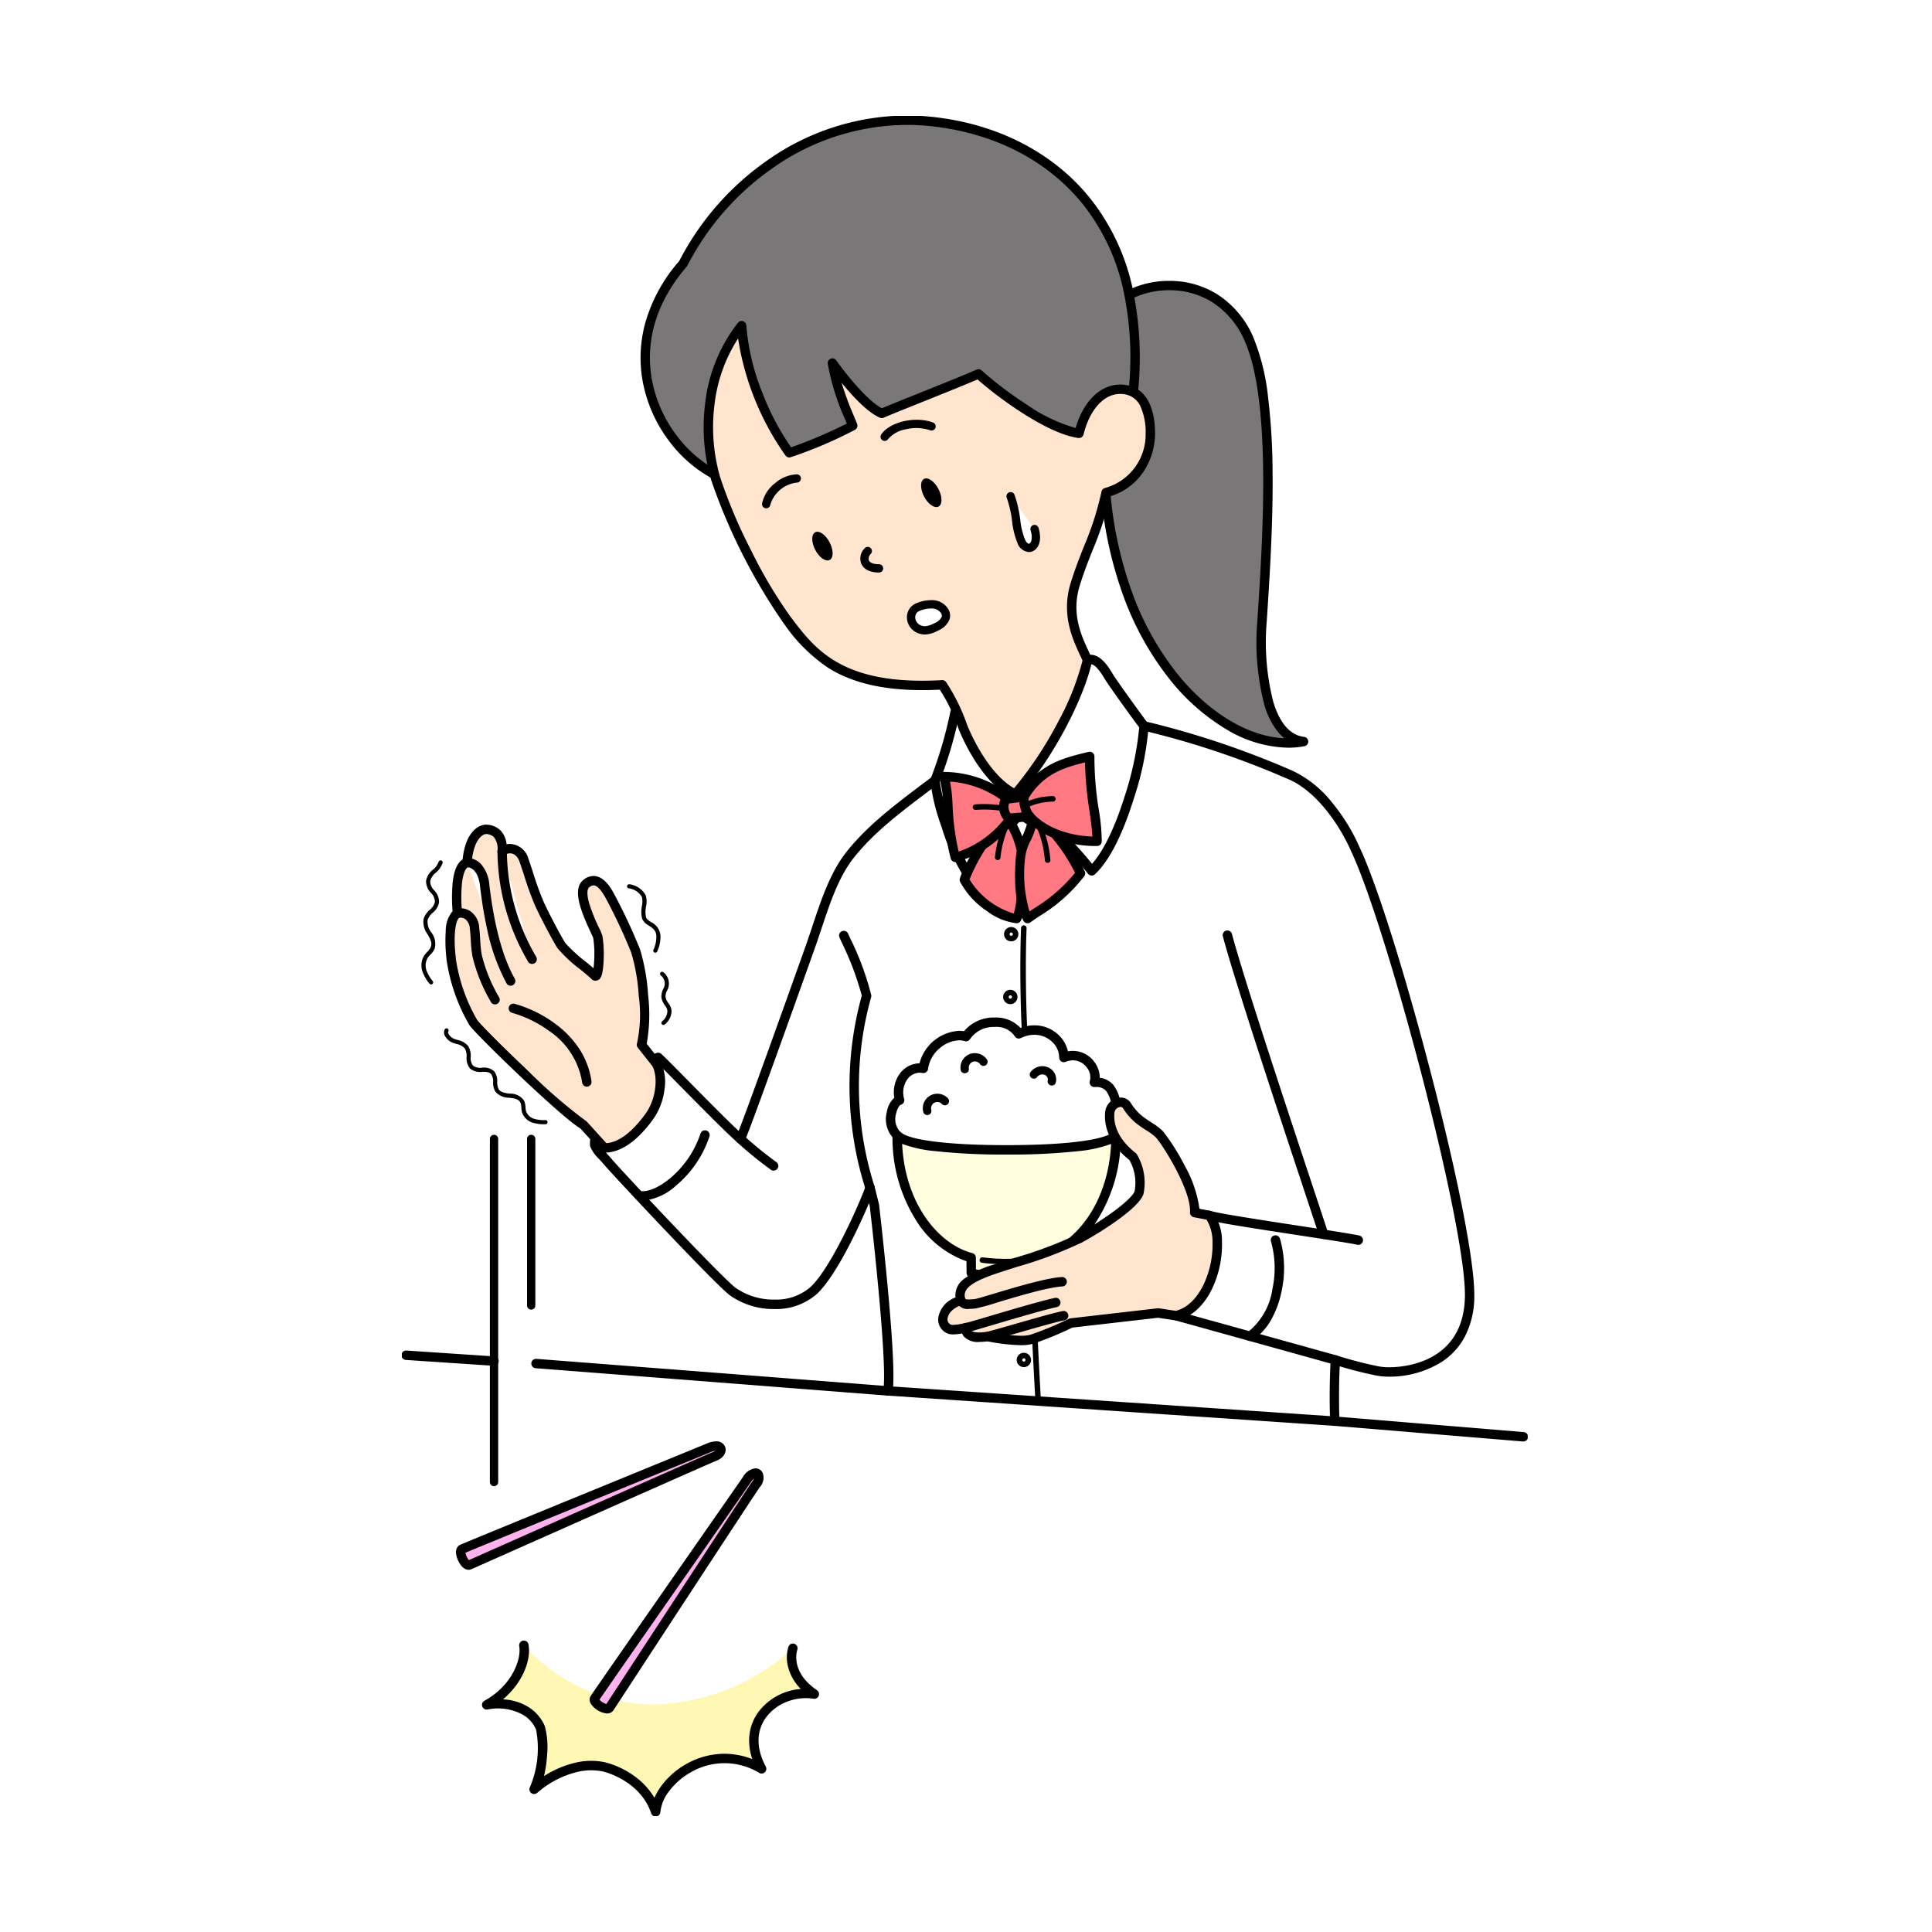 <svg xmlns="http://www.w3.org/2000/svg" xmlns:xlink="http://www.w3.org/1999/xlink" width="250" height="250" viewBox="0 0 250 250">
  <defs>
    <clipPath id="clip-path">
      <rect id="長方形_593" data-name="長方形 593" width="145.685" height="220" fill="none"/>
    </clipPath>
  </defs>
  <g id="img" transform="translate(-67 -881.615)">
    <rect id="長方形_594" data-name="長方形 594" width="250" height="250" transform="translate(67 881.615)" fill="#fff"/>
    <g id="img-2" data-name="img" transform="translate(119 896.615)">
      <g id="グループ_1187" data-name="グループ 1187" clip-path="url(#clip-path)">
        <path id="パス_3712" data-name="パス 3712" d="M51.655,217.364s-1.2,3.222,2.78,5.939c-4.739-.758-10.109,3.539-6.824,9.667-6.857-3.917-13.458,1.643-13.711,5.561-1.263-3.728-4.865-5.371-6.7-5.813s-5.371-.189-9.036,2.907a13.205,13.205,0,0,0,.822-7.961c-.442-1.074-2.149-3.665-6.951-2.97,3.665-2.022,5.181-5.624,4.8-7.709,3.6,3.981,10.046,7.9,17.375,7.646a27.628,27.628,0,0,0,17.439-7.266" transform="translate(-1.059 -19.086)" fill="#fff8b4"/>
        <path id="パス_3713" data-name="パス 3713" d="M33.9,239.14a.609.609,0,0,1-.576-.413c-1.4-4.134-5.771-5.3-6.264-5.417a7.739,7.739,0,0,0-3.539.125,12.414,12.414,0,0,0-4.96,2.655.609.609,0,0,1-.925-.759,12.857,12.857,0,0,0,.791-7.435,4.18,4.18,0,0,0-1.606-1.868,6.743,6.743,0,0,0-4.694-.731.608.608,0,0,1-.381-1.135c3.585-1.978,4.8-5.386,4.5-7.067a.609.609,0,0,1,1.2-.218c.371,2.036-.777,4.973-3.3,7.107A6.811,6.811,0,0,1,17.478,225a5.428,5.428,0,0,1,2.074,2.429,10.461,10.461,0,0,1,.3,3.752,15.68,15.68,0,0,1-.4,2.736,12.725,12.725,0,0,1,3.776-1.665,8.7,8.7,0,0,1,4.121-.128,11.137,11.137,0,0,1,3.776,1.773,9.358,9.358,0,0,1,2.619,2.827,7.935,7.935,0,0,1,.979-1.661,10.369,10.369,0,0,1,3.335-2.823,10.064,10.064,0,0,1,4.587-1.216,9.86,9.86,0,0,1,3.761.691A7.441,7.441,0,0,1,46,229.069a6.246,6.246,0,0,1,1.156-3.4,7.585,7.585,0,0,1,5.532-3.031,6.107,6.107,0,0,1-1.73-3.215,4.7,4.7,0,0,1,.132-2.267.608.608,0,0,1,1.14.425c-.039.11-.957,2.829,2.553,5.224a.609.609,0,0,1-.439,1.1,6.626,6.626,0,0,0-3.49.4,6.011,6.011,0,0,0-2.706,2.068c-1.243,1.746-1.241,3.987,0,6.312a.608.608,0,0,1-.838.816,8.675,8.675,0,0,0-8.678-.185,9.145,9.145,0,0,0-2.942,2.487,5.379,5.379,0,0,0-1.181,2.769.609.609,0,0,1-.608.569Z" transform="translate(-1.059 -19.086)"/>
        <path id="パス_3714" data-name="パス 3714" d="M123.136,176.51c-.171-4.126.065-7.919.065-7.919a52.518,52.518,0,0,0,5.519,1.429c2.617.491,11.838-.165,11.856-9.854s-10.22-48.049-14.8-57.7c-1.692-3.862-4.864-8.1-8.466-9.617a112.655,112.655,0,0,0-18.878-6.313L71.389,93.613c-5.244,3.917-8.277,6.275-10.868,9.478s-3.728,7.709-5.244,12c0,0-8.362,23.505-9.057,24.9-2.525-2.232-9.393-9.415-10.656-10.552l-6.129,2.338s-2.422,8.256-2.043,9.078.695.948,1.769,2.211S42.893,157.87,45.168,159.7s7.519,2.654,10.488-.063,6.824-11.816,7.329-13.332l.568,2.275s2.38,20.346,1.748,24.01Z" transform="translate(-2.406 -7.612)" fill="#fff"/>
        <path id="パス_3715" data-name="パス 3715" d="M123.136,177.118H123.1L65.261,173.2a.609.609,0,0,1-.559-.711c.6-3.462-1.632-22.8-1.749-23.8l-.1-.395c-.506,1.2-1.231,2.824-2.066,4.5-1.243,2.494-3.072,5.783-4.723,7.294A7.973,7.973,0,0,1,50.634,162a9.724,9.724,0,0,1-5.848-1.821c-2.347-1.891-15.171-15.638-16.088-16.718-.356-.418-.627-.71-.846-.945a4.683,4.683,0,0,1-1.012-1.405c-.123-.265-.328-.71.843-5.254.554-2.152,1.163-4.229,1.169-4.25a.609.609,0,0,1,.367-.4l6.129-2.338a.609.609,0,0,1,.624.116c.516.465,1.865,1.833,3.572,3.564,2.174,2.205,4.814,4.882,6.447,6.407,1.338-3.427,6.12-16.777,8.713-24.066.289-.82.571-1.664.842-2.48,1.151-3.457,2.341-7.031,4.5-9.7,2.691-3.327,5.925-5.809,10.977-9.583a.609.609,0,0,1,.21-.1l27.043-7.077a.609.609,0,0,1,.3,0,113.182,113.182,0,0,1,18.432,6.117l.535.226a14.362,14.362,0,0,1,5.179,4.1,24.774,24.774,0,0,1,3.6,5.827c2.182,4.6,5.776,15.958,9.158,28.935,3.574,13.714,5.7,24.562,5.7,29.018a11.465,11.465,0,0,1-1.192,5.341,8.893,8.893,0,0,1-2.921,3.26,12.686,12.686,0,0,1-6.866,1.978,8.938,8.938,0,0,1-1.6-.128,49.878,49.878,0,0,1-4.838-1.214c-.058,1.314-.148,4.125-.025,7.081a.608.608,0,0,1-.608.634Zm-57.16-5.09,56.528,3.829c-.121-3.844.088-7.268.09-7.3a.609.609,0,0,1,.795-.541,52.279,52.279,0,0,0,5.444,1.41,7.839,7.839,0,0,0,1.374.107c1.627,0,9.745-.451,9.761-9.363.016-9.514-10.16-47.783-14.741-57.437l-.008-.017c-1.455-3.321-4.46-7.749-8.144-9.3l-.536-.226a110.451,110.451,0,0,0-18.1-6.02L71.658,94.171c-4.922,3.677-8.08,6.108-10.664,9.3-2.022,2.5-3.126,5.814-4.294,9.322-.273.821-.556,1.671-.85,2.5-.342.963-8.383,23.558-9.086,24.965a.609.609,0,0,1-.947.184c-1.535-1.357-4.643-4.509-7.14-7.042-1.39-1.41-2.618-2.655-3.251-3.262l-5.491,2.095c-.179.619-.613,2.144-1.028,3.741-.953,3.673-.963,4.5-.945,4.659a3.607,3.607,0,0,0,.78,1.048c.227.243.509.546.883.986,1.234,1.453,13.73,14.791,15.925,16.559a8.59,8.59,0,0,0,5.084,1.552,6.783,6.783,0,0,0,4.612-1.59c2.739-2.506,6.544-11.219,7.163-13.076a.609.609,0,0,1,1.168.045l.568,2.275a.607.607,0,0,1,.014.077C64.251,149.3,66.319,167.08,65.976,172.028Z" transform="translate(-2.406 -7.612)"/>
        <path id="パス_3716" data-name="パス 3716" d="M80.627,82.3l14.743-5.1c1.179-.463,2.19,1.179,2.759,2.127s3.917,5.56,4.549,6.382c0,3.222-2.78,15.1-6.761,18.765a67.072,67.072,0,0,0-9.9-9.919c-2.043,2.148-5.013,9.856-5.392,11.5-2.843-3.728-5.055-11.941-4.992-13.268A55.113,55.113,0,0,0,78.226,84c.19-1.137,2.4-1.706,2.4-1.706" transform="translate(-6.653 -6.783)" fill="#fff"/>
        <path id="パス_3717" data-name="パス 3717" d="M95.786,76.51c1.362,0,2.34,1.628,2.866,2.5.536.894,3.832,5.443,4.51,6.324a.609.609,0,0,1,.126.371,39.425,39.425,0,0,1-1.915,9.4c-1.866,5.994-3.772,8.646-5.042,9.815a.609.609,0,0,1-.893-.075,63.1,63.1,0,0,0-9.2-9.309l-.145-.122c-1.945,2.542-4.536,9.343-4.867,10.775a.608.608,0,0,1-1.077.232,27.026,27.026,0,0,1-3.679-7.71,25.389,25.389,0,0,1-1.437-5.956.609.609,0,0,1,.043-.2A54.1,54.1,0,0,0,77.626,83.9a2.551,2.551,0,0,1,1.6-1.725,7.257,7.257,0,0,1,1.221-.463l14.712-5.086A1.736,1.736,0,0,1,95.786,76.51Zm6.281,9.4c-.875-1.164-3.907-5.348-4.459-6.269-.343-.572-1.148-1.912-1.822-1.912a.52.52,0,0,0-.193.039l-.024.009-14.743,5.1-.047.014c-.766.2-1.872.732-1.953,1.216a55.733,55.733,0,0,1-2.583,8.8,37.355,37.355,0,0,0,4.171,11.757c.387-1.139,1.006-2.754,1.727-4.411a25.114,25.114,0,0,1,3.437-6.115.609.609,0,0,1,.852-.029c.1.1.316.274.585.5a65.34,65.34,0,0,1,8.952,8.948c1.489-1.667,2.98-4.755,4.242-8.81A40.743,40.743,0,0,0,102.067,85.908Z" transform="translate(-6.653 -6.783)"/>
        <path id="パス_3718" data-name="パス 3718" d="M101.455,26.125A11.263,11.263,0,0,1,118.432,31.1c3.7,8.425,2.17,27.954,1.659,36.251s1.029,15.21,5.369,15.721C115.792,84.959,101.2,72.827,99.744,49.45Z" transform="translate(-8.773 -2.117)" fill="#797777"/>
        <path id="パス_3719" data-name="パス 3719" d="M108.1,23.463a11.617,11.617,0,0,1,6.108,1.687,12.324,12.324,0,0,1,4.783,5.708,28.52,28.52,0,0,1,1.867,7.629,83.78,83.78,0,0,1,.584,9.465c.08,6.548-.35,13.286-.635,17.745-.039.605-.075,1.172-.107,1.694a31.173,31.173,0,0,0,.84,10.565c.85,2.783,2.193,4.3,3.993,4.514a.609.609,0,0,1,.045,1.2,11.22,11.22,0,0,1-2.141.2,16.039,16.039,0,0,1-7.846-2.3,27.119,27.119,0,0,1-7.552-6.665A38.548,38.548,0,0,1,102.1,64.138a51.872,51.872,0,0,1-2.965-14.651.609.609,0,0,1,0-.082l1.711-23.325a.608.608,0,0,1,.246-.446A12.031,12.031,0,0,1,108.1,23.463Zm14.863,59.184a5.748,5.748,0,0,1-.7-.676,9.874,9.874,0,0,1-1.887-3.66,32.357,32.357,0,0,1-.891-11c.032-.523.068-1.09.107-1.7.284-4.44.712-11.151.633-17.653-.094-7.7-.884-13.287-2.348-16.619a11.132,11.132,0,0,0-4.307-5.161,10.4,10.4,0,0,0-5.47-1.506,10.892,10.892,0,0,0-6.057,1.775l-1.687,23a50.64,50.64,0,0,0,2.89,14.266,37.336,37.336,0,0,0,5.745,10.433C113.088,79.3,118.274,82.446,122.961,82.647Z" transform="translate(-8.773 -2.117)"/>
        <path id="パス_3720" data-name="パス 3720" d="M65.2,52.251,43.488,46.437C35.9,42.415,29.919,30.2,39.439,19.163,44.662,8.8,56.655-.7,71.351.756S100.58,12.951,97.486,37.333L79.961,53.788Z" transform="translate(-3.038 -0.053)" fill="#797777"/>
        <path id="パス_3721" data-name="パス 3721" d="M79.961,54.4a.609.609,0,0,1-.063,0L65.134,52.856a.608.608,0,0,1-.094-.017L43.33,47.025a.609.609,0,0,1-.128-.05A17.235,17.235,0,0,1,37.524,42a18.359,18.359,0,0,1-3.3-7.491,17,17,0,0,1,.328-7.727,20.739,20.739,0,0,1,4.38-7.956A35.974,35.974,0,0,1,50.386,5.766,31.551,31.551,0,0,1,68.371,0C69.377,0,70.4.05,71.411.15,80,1,87.374,4.78,92.17,10.8A28.342,28.342,0,0,1,97.5,21.937,43.065,43.065,0,0,1,98.09,37.41a.609.609,0,0,1-.187.367L80.378,54.232A.609.609,0,0,1,79.961,54.4ZM65.308,51.65l14.44,1.5L96.909,37.04a41.7,41.7,0,0,0-.591-14.818,27.135,27.135,0,0,0-5.1-10.667C86.629,5.8,79.552,2.178,71.291,1.361c-.971-.1-1.954-.145-2.921-.145a30.34,30.34,0,0,0-17.292,5.55,34.726,34.726,0,0,0-11.1,12.671.609.609,0,0,1-.083.124c-4.92,5.7-5.153,11.153-4.483,14.72A17.135,17.135,0,0,0,38.5,41.272a16.037,16.037,0,0,0,5.211,4.6Z" transform="translate(-3.038 -0.053)"/>
        <path id="パス_3722" data-name="パス 3722" d="M4.053,121.7a.268.268,0,0,1-.215-.107,5.273,5.273,0,0,1-.892-1.537,2.483,2.483,0,0,1,.165-2.009,3.384,3.384,0,0,1,.448-.558,2.048,2.048,0,0,0,.46-.637c.206-.545-.084-1.052-.419-1.638a2.6,2.6,0,0,1-.5-2.048,2.721,2.721,0,0,1,.788-1.122,1.915,1.915,0,0,0,.657-.982,1.627,1.627,0,0,0-.51-1.205,2.187,2.187,0,0,1-.63-1.576,2.392,2.392,0,0,1,.884-1.422,2.419,2.419,0,0,0,.732-1,.269.269,0,1,1,.517.145,2.852,2.852,0,0,1-.873,1.237,1.97,1.97,0,0,0-.727,1.1,1.707,1.707,0,0,0,.523,1.191,2.1,2.1,0,0,1,.614,1.613,2.339,2.339,0,0,1-.807,1.28,2.288,2.288,0,0,0-.654.9,2.138,2.138,0,0,0,.453,1.628,2.416,2.416,0,0,1,.456,2.095,2.486,2.486,0,0,1-.569.813,2.933,2.933,0,0,0-.381.469,1.989,1.989,0,0,0-.114,1.568,4.784,4.784,0,0,0,.81,1.379.269.269,0,0,1-.215.43Z" transform="translate(-0.271 -9.318)"/>
        <path id="パス_3723" data-name="パス 3723" d="M37.1,128.337a.269.269,0,0,1-.166-.48,1.729,1.729,0,0,0,.676-1.347,1.444,1.444,0,0,0-.322-.711,2.266,2.266,0,0,1-.456-1.058,2.238,2.238,0,0,1,.237-1.058,1.33,1.33,0,0,0-.332-1.769.268.268,0,1,1,.389-.371,1.845,1.845,0,0,1,.44,2.345,1.77,1.77,0,0,0-.2.809,1.807,1.807,0,0,0,.368.806,1.858,1.858,0,0,1,.411,1.006,2.27,2.27,0,0,1-.882,1.771A.267.267,0,0,1,37.1,128.337Z" transform="translate(-3.249 -10.707)"/>
        <path id="パス_3724" data-name="パス 3724" d="M35.636,117.893a.269.269,0,0,1-.24-.388,4.007,4.007,0,0,0,.37-1.816c-.044-.695-.491-.987-.964-1.3a1.922,1.922,0,0,1-.873-.891,3.818,3.818,0,0,1-.03-1.642,2.745,2.745,0,0,0,0-1.174,2.319,2.319,0,0,0-1.712-1.118.268.268,0,0,1,.114-.525,2.825,2.825,0,0,1,2.082,1.41,2.887,2.887,0,0,1,.049,1.47,3.5,3.5,0,0,0,0,1.4c.088.246.353.42.661.621a2.126,2.126,0,0,1,1.206,1.711,4.541,4.541,0,0,1-.425,2.09A.269.269,0,0,1,35.636,117.893Z" transform="translate(-2.836 -9.614)"/>
        <path id="パス_3725" data-name="パス 3725" d="M19.15,141.884h0a5.079,5.079,0,0,1-1.684-.2,2.107,2.107,0,0,1-1.35-1.288,2.953,2.953,0,0,1-.1-.658,1.732,1.732,0,0,0-.146-.688c-.241-.441-.785-.511-1.414-.591a2.312,2.312,0,0,1-1.812-.8,2.383,2.383,0,0,1-.289-1.244,1.57,1.57,0,0,0-.256-1.017c-.263-.293-.684-.291-1.172-.29a2.022,2.022,0,0,1-1.555-.433,2.079,2.079,0,0,1-.445-1.493,2.041,2.041,0,0,0-.222-1.088,1.926,1.926,0,0,0-1.106-.6c-.129-.039-.263-.08-.392-.125a1.97,1.97,0,0,1-1.116-.977.914.914,0,0,1,0-.756.268.268,0,1,1,.487.226.382.382,0,0,0,.009.322,1.435,1.435,0,0,0,.8.679c.117.042.239.078.368.117a2.378,2.378,0,0,1,1.394.813,2.5,2.5,0,0,1,.315,1.374,1.617,1.617,0,0,0,.29,1.133,1.588,1.588,0,0,0,1.171.273,1.937,1.937,0,0,1,1.573.467,2.033,2.033,0,0,1,.393,1.353,1.929,1.929,0,0,0,.2.973c.273.417.835.488,1.431.564a2.146,2.146,0,0,1,1.818.866,2.159,2.159,0,0,1,.21.9,2.513,2.513,0,0,0,.082.541,1.613,1.613,0,0,0,1.016.942,4.6,4.6,0,0,0,1.508.174.269.269,0,0,1,0,.537Z" transform="translate(-0.551 -11.412)"/>
        <path id="パス_3726" data-name="パス 3726" d="M47.788,29.763c-4.865,6.034-4.992,14.5-3.349,19.809a75.128,75.128,0,0,0,9.225,18.26c3.159,4.17,6.824,9.161,20.092,8.4a24.314,24.314,0,0,1,2.611,5.307s2.528,6.739,6.824,8.846c4.785-5.5,8.509-13.226,9.351-17.354-.906-2.107-2.927-5.392-1.6-9.752s3.07-7.253,4.018-11.929a7.741,7.741,0,0,0,5.72-7.6c0-2.645-.723-5.474-3.482-5.748s-4.874,2.2-5.75,5.687c-4.054-.54-10.727-5.59-13.011-7.694-1.5.721-11.177,4.515-12.5,5.116-2.566-1.068-6.4-6.52-6.4-6.52.442,3.349,2.272,7.087,2.632,8.108a55.218,55.218,0,0,1-8.214,3.5c-2.7-3.539-5.855-10.594-6.171-16.439" transform="translate(-3.825 -2.618)" fill="#ffe5ce"/>
        <path id="パス_3727" data-name="パス 3727" d="M47.788,29.154a.609.609,0,0,1,.608.576,29.618,29.618,0,0,0,2.151,8.892A32.856,32.856,0,0,0,54.195,45.5a60.686,60.686,0,0,0,7.213-3.075c-.057-.138-.123-.294-.195-.465a30.493,30.493,0,0,1-2.277-7.283.609.609,0,0,1,1.1-.43c1,1.421,3.932,5.19,5.906,6.2.814-.349,2.715-1.112,4.878-1.98,3.056-1.227,6.521-2.618,7.352-3.017a.608.608,0,0,1,.676.1,47.639,47.639,0,0,0,5.76,4.37A21.429,21.429,0,0,0,91.007,43c1.029-3.482,3.209-5.62,5.776-5.62.156,0,.316.008.474.024,2.6.258,4.031,2.514,4.031,6.353a9.064,9.064,0,0,1-1.364,4.7,7.909,7.909,0,0,1-4.444,3.383,41.609,41.609,0,0,1-2.262,6.944c-.576,1.456-1.171,2.962-1.694,4.678-1.088,3.576.22,6.391,1.175,8.446.145.313.283.608.4.888a.609.609,0,0,1,.037.362c-.881,4.319-4.671,12.1-9.488,17.632a.609.609,0,0,1-.727.147C78.462,88.747,75.9,82.04,75.8,81.756q-.009-.023-.015-.047a22.449,22.449,0,0,0-2.349-4.848c-.781.039-1.545.059-2.275.059-5.051,0-9-.926-12.083-2.831A21.343,21.343,0,0,1,53.258,68.3l-.079-.1a75.34,75.34,0,0,1-9.322-18.447,24.2,24.2,0,0,1-.788-9.886,20.631,20.631,0,0,1,4.245-10.484A.609.609,0,0,1,47.788,29.154ZM53.958,46.81a.609.609,0,0,1-.484-.24,35.6,35.6,0,0,1-6.142-15.153,19.967,19.967,0,0,0-3.055,8.6,23.292,23.292,0,0,0,.743,9.378,66.524,66.524,0,0,0,4.006,9.462,60.639,60.639,0,0,0,5.123,8.611l.079.1c2.888,3.813,6.162,8.135,16.93,8.135.819,0,1.681-.026,2.563-.076a.609.609,0,0,1,.543.273,24.7,24.7,0,0,1,2.68,5.448c.151.391,2.431,6.143,6.1,8.272a48.662,48.662,0,0,0,5.759-8.706,34.489,34.489,0,0,0,3.1-7.817c-.095-.214-.2-.442-.312-.68-.979-2.107-2.459-5.292-1.235-9.313.537-1.763,1.141-3.292,1.726-4.771a39.558,39.558,0,0,0,2.277-7.1.608.608,0,0,1,.442-.468,7.151,7.151,0,0,0,5.266-7.009,8.153,8.153,0,0,0-.644-3.5,2.709,2.709,0,0,0-2.289-1.647c-.118-.012-.237-.018-.354-.018-2.114,0-3.933,2.011-4.746,5.247a.608.608,0,0,1-.67.455c-4.055-.54-10.412-5.239-13.043-7.578-1.25.55-4.312,1.779-7.05,2.878-2.326.934-4.523,1.816-5.086,2.072a.608.608,0,0,1-.486.008c-1.6-.666-3.589-2.831-4.977-4.529a41.627,41.627,0,0,0,1.609,4.338c.184.437.329.782.411,1.014a.609.609,0,0,1-.279.735A55.247,55.247,0,0,1,54.1,46.794.608.608,0,0,1,53.958,46.81Z" transform="translate(-3.825 -2.618)"/>
        <path id="線_691" data-name="線 691" d="M24.4,2.631l-.051,0L-.05.606A.608.608,0,0,1-.606-.05.609.609,0,0,1,.05-.606l24.4,2.022a.609.609,0,0,1-.05,1.215Z" transform="translate(120.731 168.898)"/>
        <path id="線_692" data-name="線 692" d="M45.535,4.147l-.048,0L-.047.607a.608.608,0,0,1-.56-.654.608.608,0,0,1,.654-.56L45.582,2.932a.609.609,0,0,1-.046,1.215Z" transform="translate(17.362 161.442)"/>
        <path id="線_693" data-name="線 693" d="M11.374,1.366h-.041L-.04.607A.609.609,0,0,1-.607-.04.609.609,0,0,1,.04-.607L11.414.151a.609.609,0,0,1-.04,1.216Z" transform="translate(0.555 160.368)"/>
        <path id="パス_3728" data-name="パス 3728" d="M30.853,116.955c.729,1.706,1.706,9.541.758,12.131l1.9,2.4c.948,1.58.631,4.8-.885,6.887s-3.539,4.069-5.812,4.069l-2.718-2.994C21.84,138.218,10.859,127.61,9.847,126.22A22.937,22.937,0,0,1,7.011,118.2c-.316-2.59-.295-5.539.78-6.107-.19-2.085-.274-6.15,1.242-6.571.253-3.5,1.811-4.381,2.57-4.3s2.064.379,1.979,2.865c.59-.59,2.2-.663,2.831,1.148s1.3,4.117,2.013,5.675,2.233,4.423,2.823,5.35,3.71,3.243,4.3,3.875.714-3.454.42-4.971c-.085-.547-3.054-5.624-1.517-6.908s2.7.843,3.285,1.98a70.59,70.59,0,0,1,3.117,6.718" transform="translate(-0.601 -8.903)" fill="#ffe5ce"/>
        <path id="パス_3729" data-name="パス 3729" d="M11.5,100.609a1.515,1.515,0,0,1,.166.009,2.749,2.749,0,0,1,1.661.7,2.976,2.976,0,0,1,.821,1.832,2.243,2.243,0,0,1,.435-.043,2.582,2.582,0,0,1,2.4,1.93c.194.555.386,1.142.589,1.763a39.473,39.473,0,0,0,1.4,3.858c.688,1.5,2.2,4.356,2.783,5.277a20.722,20.722,0,0,0,2.755,2.511c.339.279.642.529.892.742a12.633,12.633,0,0,0,.1-1.361,13.744,13.744,0,0,0-.136-2.544h0c-.033-.107-.2-.469-.351-.789-1.218-2.612-2.4-5.5-.959-6.7a2.087,2.087,0,0,1,1.345-.541c1.468,0,2.415,1.829,2.871,2.708a72.045,72.045,0,0,1,3.151,6.794,25.889,25.889,0,0,1,1.04,5.885,21.585,21.585,0,0,1-.178,6.326l1.7,2.148a.607.607,0,0,1,.044.064,5.936,5.936,0,0,1,.564,3.639,8.447,8.447,0,0,1-1.478,3.919c-2.085,2.866-4.206,4.319-6.3,4.319a.608.608,0,0,1-.451-.2l-2.653-2.923c-2.53-1.5-13.329-11.947-14.35-13.351a23.406,23.406,0,0,1-2.948-8.307,20.023,20.023,0,0,1-.133-3.939,3.94,3.94,0,0,1,.883-2.526,21.42,21.42,0,0,1,.011-3.691c.173-1.586.6-2.575,1.29-3C8.818,101.568,10.524,100.609,11.5,100.609Zm2.078,4.087a.609.609,0,0,1-.608-.629,2.46,2.46,0,0,0-.487-1.874,1.567,1.567,0,0,0-.951-.366l-.032,0c-.413,0-1.643.687-1.864,3.737a.609.609,0,0,1-.444.542c-.292.081-.66.686-.819,2.141a20.914,20.914,0,0,0,.02,3.788.609.609,0,0,1-.322.593c-.427.226-.9,1.875-.46,5.5a22.252,22.252,0,0,0,2.725,7.738c.474.652,3.427,3.608,6.583,6.59a66.994,66.994,0,0,0,7.461,6.463.609.609,0,0,1,.159.125l2.528,2.785c1.611-.125,3.312-1.4,5.06-3.808,1.426-1.961,1.634-4.866.873-6.184l-1.87-2.369a.609.609,0,0,1-.094-.586,17.667,17.667,0,0,0,.215-6.136,24.714,24.714,0,0,0-.961-5.547.607.607,0,0,1-.025-.071,70.936,70.936,0,0,0-3.073-6.606c-.291-.561-1.063-2.051-1.79-2.051a.923.923,0,0,0-.565.258c-.3.253-.3,1.019.014,2.1a22.873,22.873,0,0,0,1.268,3.149,5.377,5.377,0,0,1,.444,1.08,15.232,15.232,0,0,1,.153,2.925c-.064,2.042-.366,2.409-.48,2.547a.737.737,0,0,1-.573.281.756.756,0,0,1-.564-.26c-.188-.2-.756-.67-1.358-1.166a18,18,0,0,1-3.008-2.8c-.619-.973-2.144-3.861-2.862-5.422a40.235,40.235,0,0,1-1.453-3.988c-.2-.615-.392-1.2-.581-1.74-.247-.708-.7-1.114-1.252-1.114a.838.838,0,0,0-.574.2A.608.608,0,0,1,13.582,104.7Z" transform="translate(-0.601 -8.903)"/>
        <path id="パス_3730" data-name="パス 3730" d="M48.04,145.144a50.441,50.441,0,0,0,4.3,3.5" transform="translate(-4.226 -12.767)" fill="#fff"/>
        <path id="パス_3731" data-name="パス 3731" d="M52.336,149.248a.606.606,0,0,1-.353-.113,50.8,50.8,0,0,1-4.374-3.561.608.608,0,1,1,.861-.861,49.922,49.922,0,0,0,4.22,3.431.609.609,0,0,1-.354,1.1Z" transform="translate(-4.226 -12.767)"/>
        <path id="パス_3732" data-name="パス 3732" d="M33.609,152.4c2.126.594,6.864-2.629,8.57-7.81" transform="translate(-2.956 -12.718)" fill="#fff"/>
        <path id="パス_3733" data-name="パス 3733" d="M34.168,153.079a2.683,2.683,0,0,1-.723-.093.609.609,0,0,1,.327-1.172c.72.2,2.2-.222,3.891-1.622A12.835,12.835,0,0,0,41.6,144.4a.608.608,0,0,1,1.156.381,14.056,14.056,0,0,1-4.318,6.349A7.293,7.293,0,0,1,34.168,153.079Z" transform="translate(-2.956 -12.718)"/>
        <path id="パス_3734" data-name="パス 3734" d="M62.681,116.256c.379.885,2.59,5.434,2.97,7.834a43.589,43.589,0,0,0,.442,24.831" transform="translate(-5.513 -10.226)" fill="#fff"/>
        <path id="パス_3735" data-name="パス 3735" d="M66.093,149.53a.609.609,0,0,1-.583-.436,43.923,43.923,0,0,1-.482-25.038,38.263,38.263,0,0,0-2.6-6.886c-.135-.3-.242-.53-.3-.675a.609.609,0,0,1,1.118-.48c.057.132.161.36.293.649A36.67,36.67,0,0,1,66.252,124a.608.608,0,0,1-.016.262,42.726,42.726,0,0,0,.441,24.492.609.609,0,0,1-.584.782Z" transform="translate(-5.513 -10.226)"/>
        <path id="パス_3736" data-name="パス 3736" d="M129.575,155.557a.609.609,0,0,1-.58-.424c-.281-.884-1.011-3.084-2.02-6.129-3.106-9.368-8.887-26.807-10.43-32.592a.609.609,0,1,1,1.176-.314c1.533,5.75,7.307,23.166,10.409,32.522,1.011,3.049,1.741,5.252,2.025,6.142a.609.609,0,0,1-.58.793Z" transform="translate(-10.303 -10.226)"/>
        <path id="パス_3737" data-name="パス 3737" d="M133.84,159.808a.61.61,0,0,1-.148-.018c-.684-.171-3.991-.678-7.492-1.214-5.271-.807-10.721-1.642-11.838-2a.608.608,0,0,1,.369-1.16c1.026.327,6.918,1.229,11.653,1.955,3.683.564,6.864,1.051,7.6,1.236a.609.609,0,0,1-.147,1.2Z" transform="translate(-10.075 -13.721)"/>
        <path id="線_694" data-name="線 694" d="M20.621,6.337a.609.609,0,0,1-.163-.022L-.163.586A.608.608,0,0,1-.586-.163.608.608,0,0,1,.163-.586l20.62,5.729a.609.609,0,0,1-.163,1.195Z" transform="translate(100.175 155.25)"/>
        <path id="パス_3738" data-name="パス 3738" d="M120.351,172.553a.609.609,0,0,1-.344-1.111,8.74,8.74,0,0,0,3.238-5.656,12.815,12.815,0,0,0-.183-6.081.609.609,0,1,1,1.152-.394,13.9,13.9,0,0,1,.225,6.711,12.551,12.551,0,0,1-1.262,3.595,8.038,8.038,0,0,1-2.482,2.83A.606.606,0,0,1,120.351,172.553Z" transform="translate(-10.586 -14.03)"/>
        <path id="パス_3739" data-name="パス 3739" d="M70.2,143.236c-1.459-1.105-.785-4.291.309-4.56-.631-2.442,1.032-4.464,3.075-4.128.379-2.949,3.538-4.76,5.519-4.1,1.474-2.47,5.791-2.357,6.823-.363,3.075-1.493,5.855.716,5.834,3.062a2.86,2.86,0,0,1,3.938,3.214c2.611-.169,2.872,2.579,2.805,3.611s1.283,2.619,1.283,2.619l-4.206,4.534-15.634,3.94Z" transform="translate(-6.101 -11.31)" fill="#fff"/>
        <path id="パス_3740" data-name="パス 3740" d="M79.951,151.671a.608.608,0,0,1-.381-.134l-9.741-7.822a3.575,3.575,0,0,1-.97-3.524,3.118,3.118,0,0,1,.967-1.834,4.085,4.085,0,0,1,.745-3.166A3.25,3.25,0,0,1,73.09,133.9a5.606,5.606,0,0,1,5.137-4.2,3.592,3.592,0,0,1,.617.052,4.976,4.976,0,0,1,3.958-1.774,4.3,4.3,0,0,1,3.352,1.344,5.047,5.047,0,0,1,1.791-.336,4.508,4.508,0,0,1,3.228,1.336,4.153,4.153,0,0,1,1.119,2.034,3.523,3.523,0,0,1,.649-.061,3.444,3.444,0,0,1,2.8,1.471,3.357,3.357,0,0,1,.666,2.007,2.759,2.759,0,0,1,1.7.858,4.845,4.845,0,0,1,1.01,3.377,4.571,4.571,0,0,0,1.14,2.186.609.609,0,0,1-.018.808l-4.206,4.534a.609.609,0,0,1-.3.176L80.1,151.653A.609.609,0,0,1,79.951,151.671Zm-6.806-16.552a2.012,2.012,0,0,0-1.611.817,2.973,2.973,0,0,0-.431,2.587.609.609,0,0,1-.444.743c-.13.032-.452.42-.607,1.171a2.406,2.406,0,0,0,.52,2.314l.014.011L80.1,150.4l15.166-3.822,3.73-4.02a4.684,4.684,0,0,1-1.09-2.626,3.615,3.615,0,0,0-.684-2.467,1.667,1.667,0,0,0-1.289-.5c-.06,0-.123,0-.187.006a.608.608,0,0,1-.617-.8,1.952,1.952,0,0,0-.367-1.688,2.24,2.24,0,0,0-1.817-.967,2.529,2.529,0,0,0-.948.2.609.609,0,0,1-.837-.57,2.8,2.8,0,0,0-.849-1.959,3.3,3.3,0,0,0-2.364-.975,3.991,3.991,0,0,0-1.748.425.608.608,0,0,1-.806-.268A2.86,2.86,0,0,0,82.8,129.2a3.673,3.673,0,0,0-3.172,1.56.609.609,0,0,1-.714.266,2.181,2.181,0,0,0-.688-.1,4.113,4.113,0,0,0-2.525,1.022,4.239,4.239,0,0,0-1.51,2.683.609.609,0,0,1-.7.523A2.129,2.129,0,0,0,73.145,135.119Z" transform="translate(-6.101 -11.31)"/>
        <path id="パス_3741" data-name="パス 3741" d="M84.437,146.512c-7.076,0-12.877-.567-14.152-1.864,0,8.646,4.718,14.553,9.566,15.818l.016,1.979c1.59.591,7.467.623,9.14,0l.016-1.979c4.848-1.264,9.566-7.171,9.566-15.818-1.275,1.3-7.075,1.864-14.152,1.864" transform="translate(-6.182 -12.723)" fill="#ffffdf"/>
        <path id="パス_3742" data-name="パス 3742" d="M70.285,144.039a.608.608,0,0,1,.434.182c.8.813,4.823,1.682,13.718,1.682s12.919-.869,13.718-1.682a.608.608,0,0,1,1.042.427,19.942,19.942,0,0,1-3.065,11.011,12.56,12.56,0,0,1-6.5,5.265l-.012,1.525a.608.608,0,0,1-.4.565,18.386,18.386,0,0,1-4.739.494,17.938,17.938,0,0,1-4.825-.493.609.609,0,0,1-.4-.565l-.013-1.525a12.561,12.561,0,0,1-6.505-5.265,19.942,19.942,0,0,1-3.065-11.011.609.609,0,0,1,.608-.609Zm14.152,3.081a81.02,81.02,0,0,1-9.325-.45,16.5,16.5,0,0,1-4.193-.929c.376,7.828,4.756,13.006,9.085,14.135a.609.609,0,0,1,.455.584l.013,1.525a21.22,21.22,0,0,0,4.008.306,20.174,20.174,0,0,0,3.922-.3l.012-1.526a.609.609,0,0,1,.455-.584c4.329-1.129,8.709-6.307,9.085-14.135a16.494,16.494,0,0,1-4.192.929A81.021,81.021,0,0,1,84.437,147.121Z" transform="translate(-6.182 -12.723)"/>
        <path id="パス_3743" data-name="パス 3743" d="M90.085,161.991a22.49,22.49,0,0,1-7.725.311" transform="translate(-7.244 -14.248)" fill="#fff"/>
        <path id="パス_3744" data-name="パス 3744" d="M85.494,162.841a24.913,24.913,0,0,1-3.182-.185.358.358,0,0,1,.1-.71,22.232,22.232,0,0,0,7.558-.294.358.358,0,1,1,.239.675A16.806,16.806,0,0,1,85.494,162.841Z" transform="translate(-7.244 -14.248)"/>
        <path id="パス_3745" data-name="パス 3745" d="M79.78,169.107c-.127.822.49,1.489,2.764,1.152,0,0,4.094.866,5.766.333a43.533,43.533,0,0,0,5.023-2.085l11.278-1.3,2.317.348c4.95-1.074,6.655-10.173,4.3-12.974l-1.874-.358c.19-3.1-3.6-9.035-4.549-10.109a32.688,32.688,0,0,0-2.685-1.959,7.421,7.421,0,0,1-1.553-1.8c-.5-.814-2.08-.413-2.206.977s.316,3.57,2.99,5.66a6.536,6.536,0,0,1,.8,4.639c-.41,1.358-4.422,4.138-7.582,5.876-3.159,1.664-7.487,2.822-11.058,4.022s-4.928,2.3-4.422,4.033c-1.609.609-2.1,1.374-2.275,2.117a1.344,1.344,0,0,0,.869,1.643,5.917,5.917,0,0,0,2.1-.221" transform="translate(-6.753 -12.309)" fill="#ffe5ce"/>
        <path id="パス_3746" data-name="パス 3746" d="M86.812,171.374a24.844,24.844,0,0,1-4.286-.5,7.87,7.87,0,0,1-1.063.081,2.47,2.47,0,0,1-1.956-.673,1.428,1.428,0,0,1-.256-.433,6.5,6.5,0,0,1-1.154.13h0a2.209,2.209,0,0,1-.575-.065,1.939,1.939,0,0,1-1.3-2.368,3.433,3.433,0,0,1,2.174-2.35,2.6,2.6,0,0,1,.973-2.3,11.567,11.567,0,0,1,3.949-1.937c.875-.294,1.774-.579,2.726-.881a52.779,52.779,0,0,0,8.237-3.1,42.829,42.829,0,0,0,4.746-3.033c1.705-1.273,2.431-2.118,2.542-2.484a5.95,5.95,0,0,0-.673-4.046c-3-2.384-3.257-4.861-3.141-6.132a2.066,2.066,0,0,1,2.009-1.948,1.507,1.507,0,0,1,1.321.708,6.782,6.782,0,0,0,1.416,1.642c.387.312.827.6,1.253.878a7.685,7.685,0,0,1,1.507,1.153,27.633,27.633,0,0,1,2.785,4.418,15.737,15.737,0,0,1,1.915,5.59l1.381.264a.609.609,0,0,1,.351.206,6.235,6.235,0,0,1,1.183,3.788,13.394,13.394,0,0,1-.716,4.707c-1.02,2.991-2.879,4.983-5.1,5.466a.608.608,0,0,1-.219.007l-2.237-.336L93.506,169.1a42.984,42.984,0,0,1-5.011,2.072A5.642,5.642,0,0,1,86.812,171.374Zm-4.268-1.724a.609.609,0,0,1,.126.013,24.522,24.522,0,0,0,4.142.493,4.465,4.465,0,0,0,1.313-.145,43.157,43.157,0,0,0,4.938-2.051.609.609,0,0,1,.2-.059l11.278-1.3a.609.609,0,0,1,.16,0l2.2.33c1.749-.432,3.239-2.117,4.1-4.645a12.148,12.148,0,0,0,.652-4.268,5.5,5.5,0,0,0-.772-2.888l-1.648-.315a.609.609,0,0,1-.493-.635c.171-2.784-3.4-8.537-4.4-9.669a7.108,7.108,0,0,0-1.259-.939,16.462,16.462,0,0,1-1.352-.949,8.048,8.048,0,0,1-1.689-1.952.319.319,0,0,0-.285-.129.857.857,0,0,0-.8.841c-.094,1.035.138,3.078,2.758,5.126a.608.608,0,0,1,.129.138,7.155,7.155,0,0,1,.879,5.156c-.546,1.805-5.387,4.867-7.871,6.233l-.01.005a53.548,53.548,0,0,1-8.442,3.186c-.947.3-1.841.583-2.705.874-3.783,1.273-4.348,2.2-4.032,3.286a.608.608,0,0,1-.369.739c-1.464.554-1.783,1.192-1.9,1.685a.743.743,0,0,0,.434.917,1.04,1.04,0,0,0,.259.024,7.209,7.209,0,0,0,1.524-.244.609.609,0,0,1,.761.68c-.031.2.029.269.049.292.05.058.272.249,1.032.249a6.882,6.882,0,0,0,.993-.083A.61.61,0,0,1,82.544,169.651Z" transform="translate(-6.753 -12.309)"/>
        <path id="パス_3747" data-name="パス 3747" d="M80.377,168.917a1.542,1.542,0,0,1-1.641-.9.609.609,0,0,1,1.143-.419c.043.117.466.132,1.257.044.222-.025,1.342-.361,2.426-.687,2.711-.815,6.807-2.045,8.823-2.157a.608.608,0,0,1,.067,1.215c-1.872.1-5.885,1.309-8.54,2.107a25.269,25.269,0,0,1-2.642.731A8.093,8.093,0,0,1,80.377,168.917Z" transform="translate(-6.976 -14.549)"/>
        <path id="パス_3748" data-name="パス 3748" d="M80.069,172.215a.609.609,0,0,1-.1-1.209c.258-.043,1.764-.49,3.359-.963,2.706-.8,6.412-1.9,8.208-2.286a.608.608,0,1,1,.254,1.19c-1.75.374-5.43,1.466-8.117,2.263-2.084.618-3.187.943-3.5,1A.612.612,0,0,1,80.069,172.215Z" transform="translate(-7.043 -14.808)"/>
        <path id="パス_3749" data-name="パス 3749" d="M83.1,173.531a.609.609,0,0,1-.15-1.2c.725-.185,2.132-.588,3.622-1.015,2.541-.728,5.421-1.553,6.3-1.7a.609.609,0,0,1,.2,1.2c-.812.132-3.779.983-6.164,1.666-1.5.429-2.914.835-3.656,1.024A.61.61,0,0,1,83.1,173.531Z" transform="translate(-7.309 -14.972)"/>
        <path id="パス_3750" data-name="パス 3750" d="M12.75,124.919a.608.608,0,0,1-.509-.274,21.5,21.5,0,0,1-2.408-5.925,15.873,15.873,0,0,1-.212-2c-.03-.467-.063-1-.131-1.628a1.625,1.625,0,0,0-.582-1.2,1.1,1.1,0,0,0-.892-.171.609.609,0,0,1-.264-1.188,2.333,2.333,0,0,1,1.866.37,2.759,2.759,0,0,1,1.083,2.054c.071.659.105,1.2.136,1.682a14.944,14.944,0,0,0,.194,1.854,20.348,20.348,0,0,0,2.229,5.478.609.609,0,0,1-.508.943Z" transform="translate(-0.693 -9.947)"/>
        <path id="パス_3751" data-name="パス 3751" d="M25.327,136.752a.609.609,0,0,1-.6-.524,9.9,9.9,0,0,0-4.305-6.706,15.074,15.074,0,0,0-4.71-2.306.609.609,0,1,1,.278-1.185,16.179,16.179,0,0,1,5.148,2.507,12.925,12.925,0,0,1,3.02,3.027,10.288,10.288,0,0,1,1.774,4.494.609.609,0,0,1-.6.693Z" transform="translate(-1.394 -11.138)"/>
        <path id="パス_3752" data-name="パス 3752" d="M9.245,105.933c.927,0,2.025.767,2.277,2.916s1.009,8.259,3.367,12.417" transform="translate(-0.813 -9.318)" fill="#fff"/>
        <path id="パス_3753" data-name="パス 3753" d="M14.89,121.874a.608.608,0,0,1-.53-.308,26.126,26.126,0,0,1-2.538-7.13,54.454,54.454,0,0,1-.9-5.516c-.206-1.754-1-2.378-1.673-2.378a.609.609,0,0,1,0-1.217,2.492,2.492,0,0,1,1.84.849,4.555,4.555,0,0,1,1.042,2.6c.629,5.345,1.736,9.445,3.292,12.187a.609.609,0,0,1-.529.909Z" transform="translate(-0.813 -9.318)"/>
        <path id="パス_3754" data-name="パス 3754" d="M14.233,104.363a27.679,27.679,0,0,0,3.875,13.942" transform="translate(-1.252 -9.18)" fill="#fff"/>
        <path id="パス_3755" data-name="パス 3755" d="M18.109,118.914a.608.608,0,0,1-.53-.308,28.624,28.624,0,0,1-3.955-14.243.609.609,0,0,1,1.217,0A27.423,27.423,0,0,0,18.637,118a.609.609,0,0,1-.528.909Z" transform="translate(-1.252 -9.18)"/>
        <path id="パス_3756" data-name="パス 3756" d="M74.546,141.009a1.341,1.341,0,0,1,2.276-1.264" transform="translate(-6.553 -12.254)" fill="#fff"/>
        <path id="パス_3757" data-name="パス 3757" d="M74.546,141.546a.537.537,0,0,1-.523-.419,1.878,1.878,0,0,1,3.189-1.752.537.537,0,1,1-.78.739.782.782,0,0,0-.966-.166.805.805,0,0,0-.4.942.538.538,0,0,1-.524.656Z" transform="translate(-6.553 -12.254)"/>
        <path id="パス_3758" data-name="パス 3758" d="M79.86,135.091a1.334,1.334,0,0,1,2.422-.95" transform="translate(-7.024 -11.748)" fill="#fff"/>
        <path id="パス_3759" data-name="パス 3759" d="M79.86,135.628a.537.537,0,0,1-.534-.486,1.874,1.874,0,0,1,1.168-1.993,1.9,1.9,0,0,1,2.219.668.537.537,0,0,1-.859.645.817.817,0,0,0-.971-.312.806.806,0,0,0-.487.889.537.537,0,0,1-.483.586Z" transform="translate(-7.024 -11.748)"/>
        <path id="パス_3760" data-name="パス 3760" d="M89.7,135.915a1.271,1.271,0,0,1,2.293.926" transform="translate(-7.89 -11.909)" fill="#fff"/>
        <path id="パス_3761" data-name="パス 3761" d="M91.992,137.378a.538.538,0,0,1-.527-.644.636.636,0,0,0-.358-.719.817.817,0,0,0-1,.253.537.537,0,1,1-.81-.7,1.9,1.9,0,0,1,2.289-.511,1.712,1.712,0,0,1,.935,1.9A.537.537,0,0,1,91.992,137.378Z" transform="translate(-7.89 -11.909)"/>
        <path id="パス_3762" data-name="パス 3762" d="M51.69,55.3a.537.537,0,0,1-.532-.617,4.477,4.477,0,0,1,1.7-2.648A4.558,4.558,0,0,1,55.663,50.9a.537.537,0,1,1-.03,1.074,4.078,4.078,0,0,0-3.413,2.871A.537.537,0,0,1,51.69,55.3Z" transform="translate(-4.546 -4.524)"/>
        <path id="パス_3763" data-name="パス 3763" d="M68.5,45.9a.537.537,0,0,1-.442-.841c1.128-1.64,4.38-2.393,6.693-1.548a.537.537,0,1,1-.368,1.009,5.725,5.725,0,0,0-3.2-.113,3.842,3.842,0,0,0-2.241,1.261A.536.536,0,0,1,68.5,45.9Z" transform="translate(-6.025 -3.843)"/>
        <path id="パス_3764" data-name="パス 3764" d="M60.474,60.371c.517.99.519,2.01.005,2.278s-1.35-.317-1.866-1.307-.519-2.01-.005-2.278,1.349.316,1.866,1.307" transform="translate(-5.121 -5.189)"/>
        <path id="パス_3765" data-name="パス 3765" d="M75.915,52.8c.517.99.519,2.01.005,2.278s-1.35-.317-1.866-1.307-.519-2.01-.005-2.278,1.349.316,1.866,1.307" transform="translate(-6.479 -4.523)"/>
        <path id="パス_3766" data-name="パス 3766" d="M67.521,64.514c-1.572,0-2.113-.718-2.3-1.146a1.87,1.87,0,0,1,.455-2.006.537.537,0,0,1,.775.744.831.831,0,0,0-.242.841c.134.313.61.493,1.308.493a.537.537,0,0,1,0,1.074Z" transform="translate(-5.773 -5.43)"/>
        <path id="パス_3767" data-name="パス 3767" d="M73.221,72.477a1.539,1.539,0,0,1-.1-2.817c1.263-.537,2.814-.563,3.446.48s-.411,1.769-1.011,2.053a2.55,2.55,0,0,1-2.338.285" transform="translate(-6.355 -6.095)" fill="#fff"/>
        <path id="パス_3768" data-name="パス 3768" d="M74.043,73.2a2.464,2.464,0,0,1-1.049-.238,2.207,2.207,0,0,1-1.282-2.03,1.916,1.916,0,0,1,1.2-1.768,4.891,4.891,0,0,1,1.888-.408,2.468,2.468,0,0,1,2.227,1.1,1.658,1.658,0,0,1,.208,1.362,2.7,2.7,0,0,1-1.449,1.455l-.115.055A3.687,3.687,0,0,1,74.043,73.2Zm.76-3.37a3.865,3.865,0,0,0-1.468.322.848.848,0,0,0-.548.8,1.132,1.132,0,0,0,.662,1.038,1.38,1.38,0,0,0,.594.137,2.79,2.79,0,0,0,1.164-.362l.122-.058a1.658,1.658,0,0,0,.88-.794.578.578,0,0,0-.1-.5A1.463,1.463,0,0,0,74.8,69.832Z" transform="translate(-6.355 -6.095)"/>
        <path id="パス_3769" data-name="パス 3769" d="M86.374,53.975c.853,2.324.6,4.044,1.358,5.781s2.464.793,1.738-1.548" transform="translate(-7.597 -4.748)" fill="#fff"/>
        <path id="パス_3770" data-name="パス 3770" d="M88.747,61.186a1.727,1.727,0,0,1-1.508-1.215,10.507,10.507,0,0,1-.681-2.8,14.209,14.209,0,0,0-.689-3.016.537.537,0,1,1,1.008-.37,15.3,15.3,0,0,1,.743,3.229,9.551,9.551,0,0,0,.6,2.523c.189.433.434.613.569.563.22-.082.493-.675.164-1.737a.537.537,0,0,1,1.026-.318c.527,1.7-.053,2.778-.815,3.061A1.205,1.205,0,0,1,88.747,61.186Z" transform="translate(-7.597 -4.748)"/>
        <path id="パス_3771" data-name="パス 3771" d="M27.348,221.722c-.317.537,1.561,1.753,1.935,1.179s18.3-28,18.971-28.927c.911-1.19-.1-2.2-1.194-.6s-19.4,27.811-19.713,28.348" transform="translate(-2.402 -16.936)" fill="#ffb2ee"/>
        <path id="パス_3772" data-name="パス 3772" d="M28.948,223.66h0a2.862,2.862,0,0,1-2.089-1.259.944.944,0,0,1-.035-.989c.2-.33,5.824-8.411,13.161-18.939,3.309-4.748,6.166-8.848,6.573-9.443a2.139,2.139,0,0,1,1.59-1.092,1.031,1.031,0,0,1,.942.585,1.755,1.755,0,0,1-.348,1.814c-.423.587-6.953,10.543-18.4,28.049l-.555.848A.967.967,0,0,1,28.948,223.66Zm-.976-1.779a2.083,2.083,0,0,0,.89.552l.466-.713c8.127-12.433,17.923-27.4,18.434-28.1l.009-.012a1.252,1.252,0,0,0,.195-.345,2.089,2.089,0,0,0-.4.458c-.41.6-3.269,4.7-6.579,9.452C35.851,210.533,28.924,220.473,27.972,221.881Z" transform="translate(-2.402 -16.936)"/>
        <path id="パス_3773" data-name="パス 3773" d="M8.521,202.055c-.558.279.36,2.319.986,2.041S40.07,190.5,41.139,190.089c1.41-.505,1.11-1.9-.679-1.153S9.079,201.776,8.521,202.055" transform="translate(-0.734 -16.599)" fill="#ffb2ee"/>
        <path id="パス_3774" data-name="パス 3774" d="M9.385,204.731h0c-.843,0-1.419-1.11-1.584-1.809-.226-.958.239-1.306.449-1.411.342-.171,9.418-3.89,21.247-8.735,5.4-2.211,10.06-4.12,10.728-4.4a3,3,0,0,1,1.143-.264,1.156,1.156,0,0,1,1.252.9c.1.556-.258,1.279-1.268,1.643-1.1.432-29.255,12.95-31.6,13.993A.9.9,0,0,1,9.385,204.731Zm-.426-2.2a2.142,2.142,0,0,0,.448.948c2.3-1.022,30.459-13.546,31.513-13.954l.014-.005a1.248,1.248,0,0,0,.351-.184,2.035,2.035,0,0,0-.589.165c-.673.282-5.337,2.193-10.738,4.4C21.685,197.29,10.518,201.863,8.959,202.527Z" transform="translate(-0.734 -16.599)"/>
        <line id="線_695" data-name="線 695" y2="44.397" transform="translate(11.928 132.378)" fill="#fff"/>
        <path id="線_696" data-name="線 696" d="M0,44.934A.537.537,0,0,1-.537,44.4V0A.537.537,0,0,1,0-.537.537.537,0,0,1,.537,0V44.4A.537.537,0,0,1,0,44.934Z" transform="translate(11.928 132.378)"/>
        <line id="線_697" data-name="線 697" y2="21.548" transform="translate(16.735 132.378)" fill="#fff"/>
        <path id="線_698" data-name="線 698" d="M0,22.085a.537.537,0,0,1-.537-.537V0A.537.537,0,0,1,0-.537.537.537,0,0,1,.537,0V21.548A.537.537,0,0,1,0,22.085Z" transform="translate(16.735 132.378)"/>
        <path id="パス_3775" data-name="パス 3775" d="M85.32,99.272c-1.735,1.147-4.793,6.061-5.5,8.308,1.348,2.781,5.124,5.013,6.766,5.013.848-1.715.731-6.173.731-8.172a11.345,11.345,0,0,0-1.447-4.059l.952-1.09Z" transform="translate(-7.02 -8.732)" fill="#ff7882"/>
        <path id="パス_3776" data-name="パス 3776" d="M85.32,98.663h1.5a.609.609,0,0,1,.458,1.009l-.664.761a12.652,12.652,0,0,1,1.3,3.888.608.608,0,0,1,.008.1c0,.2,0,.417,0,.656.012,2.286.031,6.112-.8,7.786a.608.608,0,0,1-.545.339,7.885,7.885,0,0,1-3.838-1.57,10.581,10.581,0,0,1-3.476-3.785.609.609,0,0,1-.033-.449c.71-2.243,3.819-7.355,5.749-8.632A.608.608,0,0,1,85.32,98.663Zm1.385,5.808a10.875,10.875,0,0,0-1.347-3.775.61.61,0,0,1,.041-.725,16.3,16.3,0,0,0-2.7,3.372,23.431,23.431,0,0,0-2.22,4.188,10.177,10.177,0,0,0,5.717,4.408c.543-1.628.526-4.985.516-6.857C86.707,104.862,86.706,104.657,86.705,104.472Z" transform="translate(-7.02 -8.732)"/>
        <path id="パス_3777" data-name="パス 3777" d="M88.434,98.261c1.905.833,5.459,4.886,7.032,8.4-2.106,2.907-4.752,4.358-6.85,5.847-1.326-2.485-1.017-6.739-.885-8.172s1.179-2.611,1.476-4.3l-2.249-1.517Z" transform="translate(-7.649 -8.643)" fill="#ff7882"/>
        <path id="パス_3778" data-name="パス 3778" d="M88.434,97.653a.608.608,0,0,1,.244.051,12.908,12.908,0,0,1,3.86,3.357,23.771,23.771,0,0,1,3.483,5.347.608.608,0,0,1-.062.606,21.139,21.139,0,0,1-5.8,5.172c-.416.281-.81.546-1.188.814a.608.608,0,0,1-.889-.21c-.677-1.268-1.391-3.774-.954-8.514a7.069,7.069,0,0,1,.752-2.3,9.92,9.92,0,0,0,.648-1.666l-1.907-1.286a.608.608,0,0,1,.236-1.1l1.477-.257A.608.608,0,0,1,88.434,97.653Zm6.327,8.931a23.1,23.1,0,0,0-3.151-4.735,19.9,19.9,0,0,0-1.8-1.872.608.608,0,0,1-.006.163,9.415,9.415,0,0,1-.824,2.344,6.08,6.08,0,0,0-.645,1.9,17.148,17.148,0,0,0,.532,7.2c.2-.135.4-.271.606-.41A20.718,20.718,0,0,0,94.761,106.584Z" transform="translate(-7.649 -8.643)"/>
        <path id="パス_3779" data-name="パス 3779" d="M84.8,96.361A13.555,13.555,0,0,0,76.86,93.74c.821,1.832.232,5.941,1.516,10.447A13,13,0,0,0,85.332,99.4l.977-1.7Z" transform="translate(-6.76 -8.245)" fill="#ff7882"/>
        <path id="パス_3780" data-name="パス 3780" d="M76.86,93.131a14.08,14.08,0,0,1,8.32,2.755l.024.02,1.509,1.34a.608.608,0,0,1,.124.758l-.977,1.7q-.012.021-.026.041a13.623,13.623,0,0,1-7.332,5.035.609.609,0,0,1-.711-.429,31.194,31.194,0,0,1-.983-6.825,12.228,12.228,0,0,0-.5-3.539.609.609,0,0,1,.555-.857Zm7.547,3.7A12.909,12.909,0,0,0,77.7,94.382a21.21,21.21,0,0,1,.323,3.071,32.122,32.122,0,0,0,.784,5.988,12.689,12.689,0,0,0,6.011-4.363l.718-1.251Z" transform="translate(-6.76 -8.245)"/>
        <path id="パス_3781" data-name="パス 3781" d="M88.152,96.109c2.25-3.759,5.409-4.474,8.526-5.232-.126,4.233,1.05,8.705.949,10.984-4.234,0-7.3-1.579-8.72-3.223l-1.747-.772Z" transform="translate(-7.666 -7.993)" fill="#ff7882"/>
        <path id="パス_3782" data-name="パス 3782" d="M96.678,90.268a.609.609,0,0,1,.608.627,41.408,41.408,0,0,0,.565,6.881,25.58,25.58,0,0,1,.383,4.111.608.608,0,0,1-.608.581,14.887,14.887,0,0,1-5.643-1.04,9.431,9.431,0,0,1-3.444-2.289l-1.626-.718a.609.609,0,0,1-.284-.856l.993-1.757.008-.013c2.345-3.918,5.6-4.71,8.756-5.475l.148-.036A.608.608,0,0,1,96.678,90.268Zm.34,10.972c-.034-.881-.193-2.018-.372-3.3a47.177,47.177,0,0,1-.586-6.291c-2.811.7-5.44,1.521-7.382,4.761l-.659,1.165,1.133.5a.609.609,0,0,1,.214.158C90.566,99.624,93.184,101.1,97.018,101.241Z" transform="translate(-7.666 -7.993)"/>
        <path id="パス_3783" data-name="パス 3783" d="M88,96.614l-2.322.289a1.99,1.99,0,0,0,.365,2.477c.564-.045,2.249-.172,2.712-.238A3.645,3.645,0,0,1,88,96.614" transform="translate(-7.511 -8.498)" fill="#ff7882"/>
        <path id="パス_3784" data-name="パス 3784" d="M88,96.005a.609.609,0,0,1,.607.651,3.2,3.2,0,0,0,.543,2.023.608.608,0,0,1-.31,1.065c-.424.06-1.769.165-2.491.222l-.258.02a.608.608,0,0,1-.45-.15,2.607,2.607,0,0,1-.813-1.492,2.476,2.476,0,0,1,.338-1.771A.609.609,0,0,1,85.6,96.3l2.322-.289A.61.61,0,0,1,88,96.005Zm-.268,2.628a5.171,5.171,0,0,1-.321-1.333l-1.336.166a1.416,1.416,0,0,0,.211,1.284C86.653,98.722,87.226,98.677,87.729,98.633Z" transform="translate(-7.511 -8.498)"/>
        <path id="パス_3785" data-name="パス 3785" d="M88.234,115.217c-.182,4.676-.064,10.3.1,13.394" transform="translate(-7.753 -10.134)" fill="#fff"/>
        <path id="パス_3786" data-name="パス 3786" d="M88.339,128.969a.358.358,0,0,1-.357-.339c-.177-3.238-.285-8.821-.105-13.428a.358.358,0,0,1,.715.028c-.179,4.583-.071,10.139.1,13.361a.358.358,0,0,1-.338.377Z" transform="translate(-7.753 -10.134)"/>
        <path id="パス_3787" data-name="パス 3787" d="M89.824,173.415c.071,2.017.415,8.135.415,8.135" transform="translate(-7.901 -15.253)" fill="#fff"/>
        <path id="パス_3788" data-name="パス 3788" d="M90.239,181.908a.358.358,0,0,1-.357-.338c0-.061-.345-6.146-.415-8.143a.358.358,0,1,1,.716-.025c.07,1.99.411,8.067.415,8.128a.358.358,0,0,1-.337.378Z" transform="translate(-7.901 -15.253)"/>
        <path id="パス_3789" data-name="パス 3789" d="M88.358,98.144a.358.358,0,0,1-.173-.672,8.605,8.605,0,0,1,3.828-.933.358.358,0,0,1,0,.716,7.834,7.834,0,0,0-3.483.844A.356.356,0,0,1,88.358,98.144Z" transform="translate(-7.772 -8.523)"/>
        <path id="パス_3790" data-name="パス 3790" d="M85.041,98.6a.357.357,0,0,1-.135-.026,14.484,14.484,0,0,0-3.478-.153.358.358,0,0,1-.085-.711,14.328,14.328,0,0,1,3.833.2.358.358,0,0,1-.135.69Z" transform="translate(-7.159 -8.622)"/>
        <path id="パス_3791" data-name="パス 3791" d="M91.519,105.527a.358.358,0,0,1-.355-.314A13.444,13.444,0,0,0,90.14,101a.358.358,0,1,1,.64-.321,14.1,14.1,0,0,1,1.095,4.444.358.358,0,0,1-.311.4Z" transform="translate(-7.957 -8.87)"/>
        <path id="パス_3792" data-name="パス 3792" d="M84.538,105.154l-.036,0a.358.358,0,0,1-.321-.392,14.471,14.471,0,0,1,1.12-4.235.358.358,0,1,1,.657.285,13.746,13.746,0,0,0-1.065,4.021A.358.358,0,0,1,84.538,105.154Z" transform="translate(-7.436 -8.855)"/>
        <path id="パス_3793" data-name="パス 3793" d="M86.97,116.041a.569.569,0,1,1-.568-.568.568.568,0,0,1,.568.568" transform="translate(-7.55 -10.157)" fill="#fff"/>
        <path id="パス_3794" data-name="パス 3794" d="M86.4,116.967a.926.926,0,1,1,.926-.926A.928.928,0,0,1,86.4,116.967Zm0-1.136a.21.21,0,1,0,.21.21A.211.211,0,0,0,86.4,115.831Z" transform="translate(-7.55 -10.157)"/>
        <path id="パス_3795" data-name="パス 3795" d="M86.844,124.95a.569.569,0,1,1-.568-.569.568.568,0,0,1,.568.569" transform="translate(-7.539 -10.94)" fill="#fff"/>
        <path id="パス_3796" data-name="パス 3796" d="M86.276,125.876a.927.927,0,1,1,.926-.926A.928.928,0,0,1,86.276,125.876Zm0-1.137a.211.211,0,1,0,.21.211A.211.211,0,0,0,86.276,124.739Z" transform="translate(-7.539 -10.94)"/>
        <path id="パス_3797" data-name="パス 3797" d="M88.763,176.449a.569.569,0,1,1-.569-.569.568.568,0,0,1,.569.569" transform="translate(-7.707 -15.47)" fill="#fff"/>
        <path id="パス_3798" data-name="パス 3798" d="M88.194,177.375a.927.927,0,1,1,.927-.926A.927.927,0,0,1,88.194,177.375Zm0-1.137a.211.211,0,1,0,.211.211A.211.211,0,0,0,88.194,176.238Z" transform="translate(-7.707 -15.47)"/>
      </g>
    </g>
  </g>
</svg>

